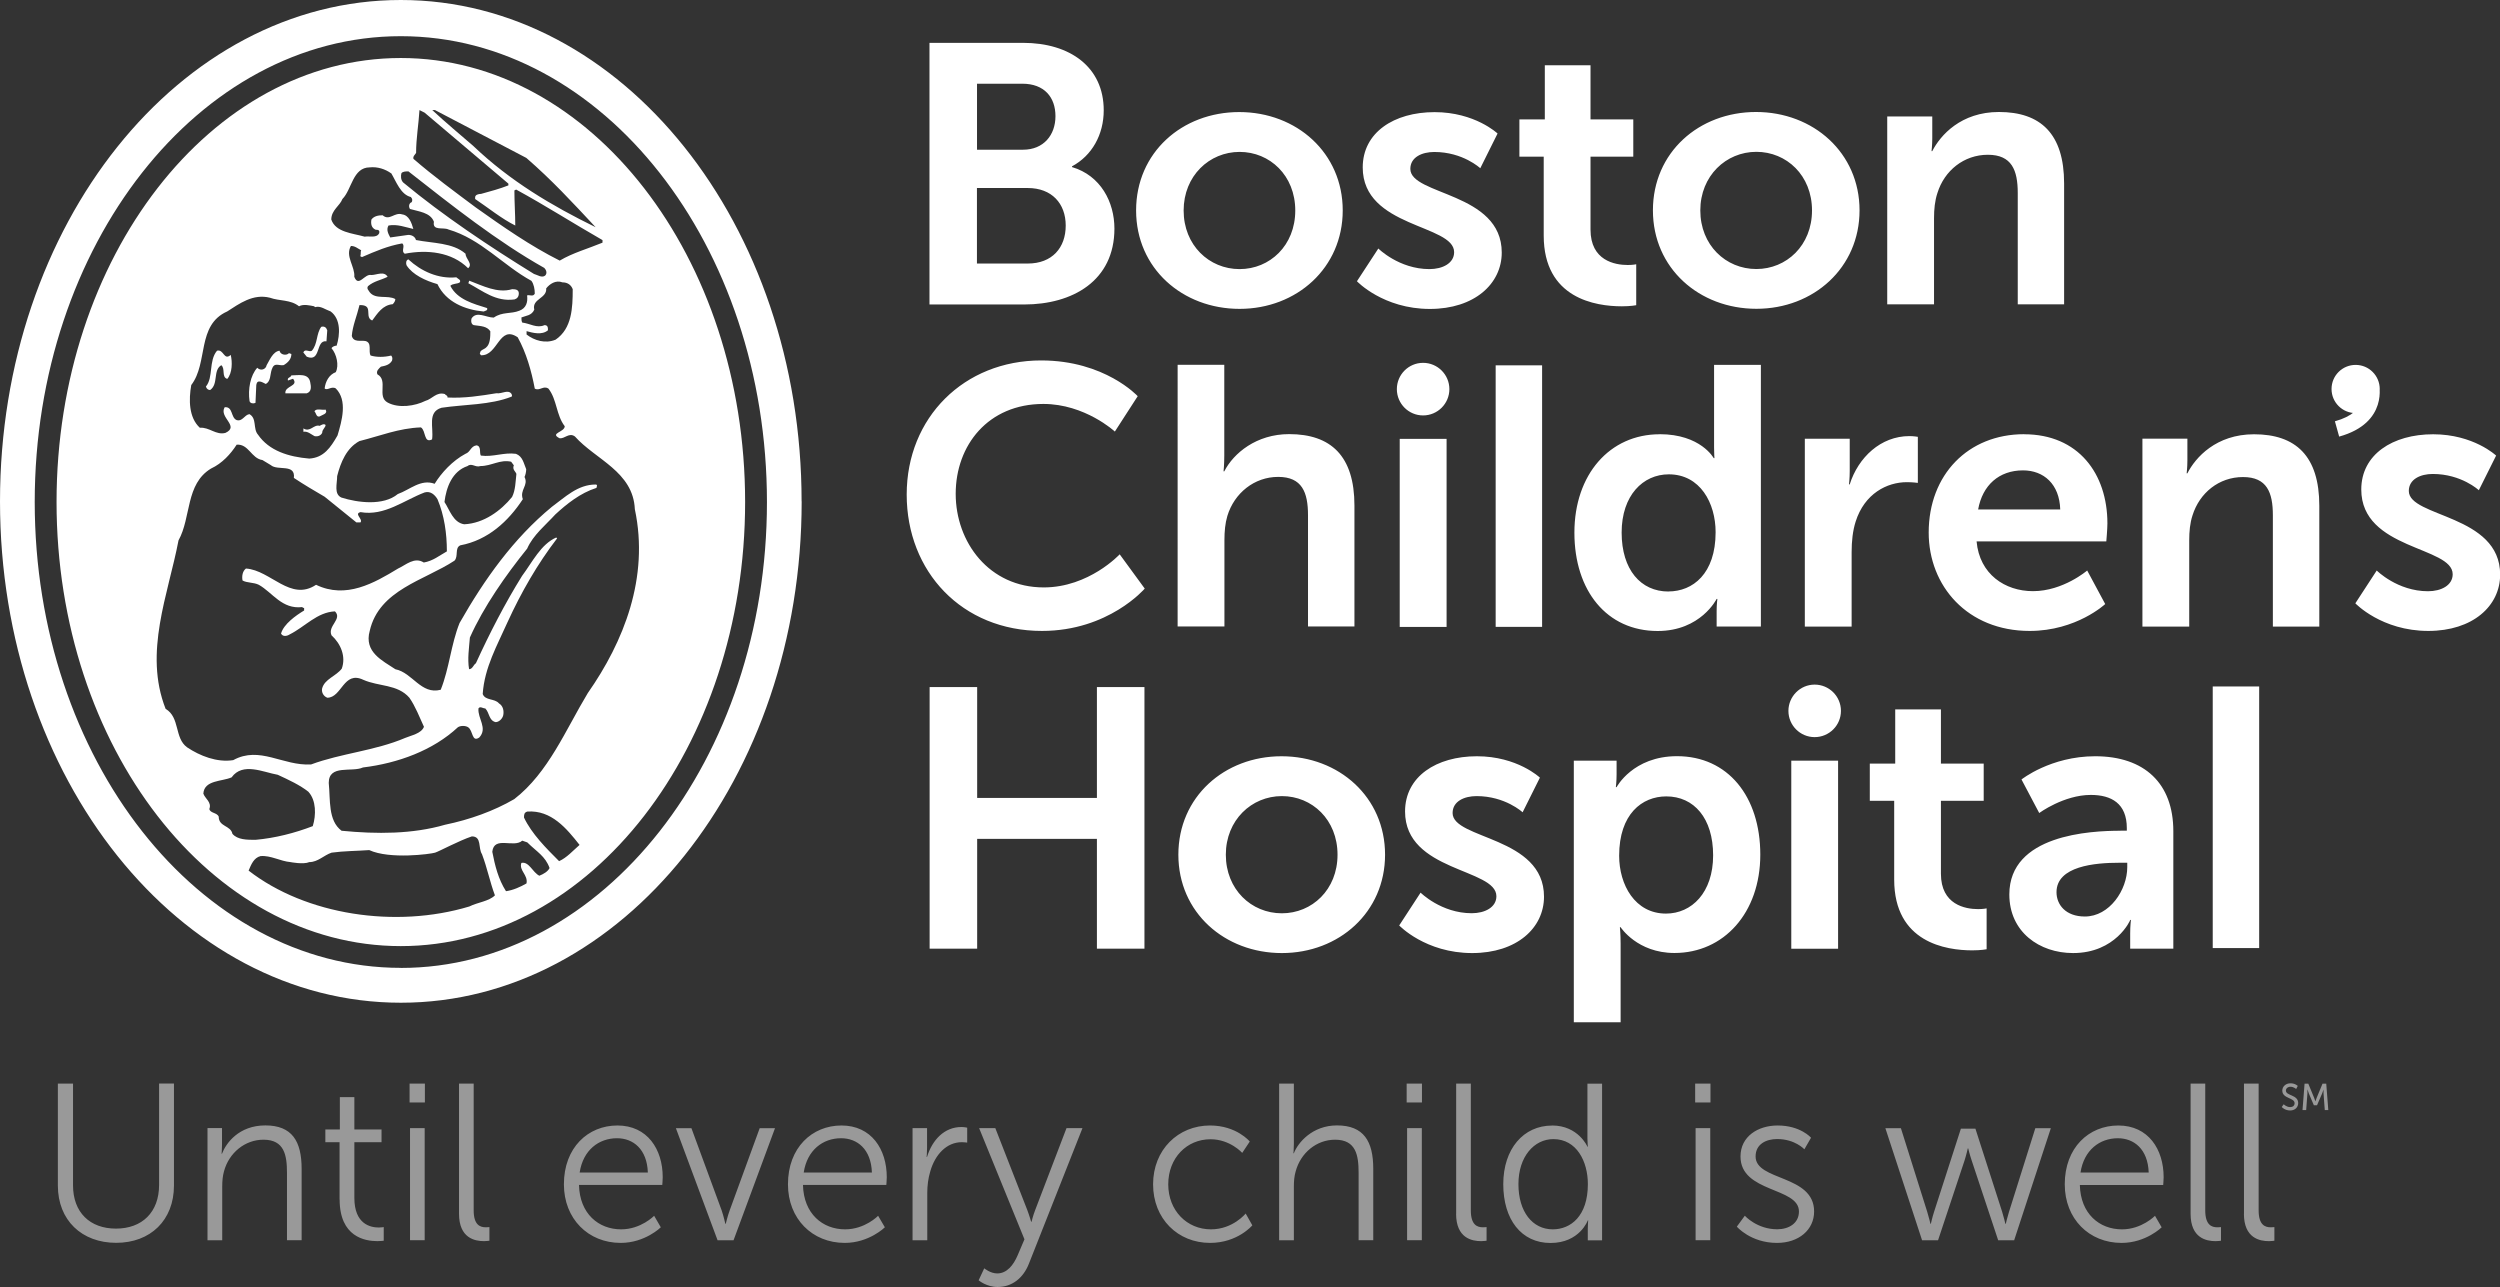 <?xml version="1.0" encoding="UTF-8"?><svg id="Layer_1" xmlns="http://www.w3.org/2000/svg" viewBox="0 0 341.32 175.71"><rect x="0" y="0" width="341.32" height="175.71" fill="#333333" stroke="none"/><defs><style>.cls-1,.cls-2{fill:#fff;}.cls-2{opacity:.5;}</style></defs><path class="cls-1" d="M109.45,68.45c0,37.8-24.5,68.45-54.72,68.45S0,106.25,0,68.45,24.49,0,54.72,0s54.72,30.65,54.72,68.45M54.72,7.92c25.92,0,47.01,27.2,47.01,60.62s-21.09,60.63-47.01,60.63S7.72,101.97,7.72,68.54,28.8,7.92,54.72,7.92m0,124.23c27.57,0,49.99-28.53,49.99-63.6S82.29,4.94,54.72,4.94,4.74,33.47,4.74,68.54s22.43,63.6,49.99,63.6m3.24-116.76l-.7-.35c-.12,1.99-.46,3.86-.46,5.84-.12,.23-.47,.47-.36,.82,2.69,2.33,5.72,4.55,8.53,6.65,3.62,2.57,7.47,5.26,11.44,7.24,1.75-1.05,3.86-1.63,5.84-2.45v-.35c-4.09-2.34-7.71-4.67-11.79-6.9l-.24,.12c0,1.63,.12,3.26,.12,4.79-1.87-.93-3.73-2.45-5.48-3.62v-.23c0-.35,.46-.47,.81-.47,1.28-.35,2.57-.7,3.73-1.16v-.24l-11.44-9.69Zm1.4-.35h-.35c1.87,1.75,3.73,3.27,5.6,4.9,5.02,4.79,10.74,8.17,16.7,11.09-3.27-3.5-5.96-6.42-9.46-9.46l-12.49-6.54Zm-5.96,8.64c-.82-.59-1.87-.93-2.92-.82-2.34,0-2.45,3.03-3.74,4.32-.35,.93-1.52,1.52-1.52,2.8,.59,1.76,2.92,1.87,4.55,2.34,.7-.11,1.64,.23,1.99-.47,.12-.47-.23-.47-.47-.47-.59-.24-.7-.81-.59-1.4,.35-.47,.94-.58,1.53-.58,.93,.82,1.63-.47,2.67-.12,.93,.12,1.29,1.17,1.52,1.99-1.05-.23-2.22-.7-3.39-.47-.35,.59,0,1.17,.24,1.63,.7-.11,1.63-.23,2.46-.35,.47,0,.93,.23,1.05,.7,2.34,.46,5.02,.35,6.77,1.87,0,.7,1.05,1.4,.35,1.98-2.22-2.22-5.6-2.57-8.64-1.98-.58-.35,.11-1.05-.36-1.41-1.98,.35-3.62,1.06-5.49,1.87l-.23-.12c.12-.35,0-.59,.12-.81-.47-.24-.82-.59-1.4-.59-.82,1.4,.58,2.81,.46,4.21,.59,1.51,1.4-.47,2.33-.24,.7,0,1.75-.59,2.22,.24-.93,.47-1.87,.58-2.68,1.28-.23,.36,.12,.59,.23,.82,.82,1.05,2.45,.35,3.5,.94,0,.23-.12,.46-.35,.7-1.39,.11-2.1,1.28-2.8,2.22-.7-.24-.46-1.05-.58-1.52-.11-.58-.82-.58-1.16-.58-.36,1.52-.94,2.8-1.05,4.21,.23,.93,1.28,.58,1.87,.7,.93,.24,.35,1.41,.7,1.98,.81,.24,1.86,.24,2.8,0,.12,.12,.24,.35,.12,.7-.35,.59-.93,.7-1.52,.82-.24,.23-.7,.59-.47,1.05,1.51,.82-.12,3.04,1.4,3.85,1.52,.82,3.74,.47,5.14-.23,.93-.24,1.51-1.28,2.68-.93,.12,.23,.35,.12,.35,.47,2.33,.12,4.55-.24,6.65-.58,.82,.11,1.63-.59,2.1,.11,0,.12,.12,.23,0,.35-2.92,1.16-6.42,1.05-9.57,1.52-1.98,.59-1.05,2.68-1.29,4.32-1.16,.58-.81-1.17-1.52-1.64-3.04,.11-5.6,1.17-8.4,1.87-1.76,.94-2.57,2.92-3.04,4.78,0,1.05-.47,2.45,.58,2.93,2.22,.7,5.72,1.16,7.7-.48,1.64-.58,3.15-2.1,5.03-1.4,.93-1.52,2.45-3.15,4.2-4.09,.7-.24,.7-1.04,1.52-1.16,.7,.12,.35,1.05,.59,1.4,1.64,.23,3.15-.47,4.79-.24,.93,.36,1.05,1.28,1.4,2.1,0,.36-.11,.82-.23,1.06,.59,1.16-.7,1.75-.23,3.03-1.99,3.04-4.78,5.6-8.53,6.3-.81,.35-.23,1.52-.81,2.1-4.09,2.69-10.28,3.97-11.56,9.57-.82,2.92,1.76,4.08,3.5,5.25,2.34,.47,3.5,3.51,6.19,2.8,1.17-2.92,1.4-6.19,2.57-9.11,3.38-5.95,7.36-11.55,12.61-15.87,1.76-1.28,3.51-3.04,5.96-3.04,.35,0,.12,.35,.12,.46-2.22,.7-4.09,2.22-5.61,3.62-1.28,1.41-3.04,2.81-3.85,4.67-2.92,3.62-5.95,7.94-7.82,12.14-.11,1.4-.35,2.92-.11,4.32,.47,0,.58-.58,.93-.81,1.87-4.09,3.97-8.17,6.3-11.92,1.4-1.87,2.56-4.32,4.67-5.25l.12,.12c-2.69,3.5-4.9,7.36-6.77,11.44-1.4,3.15-3.15,6.19-3.39,9.81,.35,.93,1.64,.58,2.22,1.28,.58,.35,.7,1.05,.58,1.63-.11,.47-.58,.93-1.04,.93-.94-.23-.82-1.28-1.41-1.87-.35,0-.7-.35-.93,0-.12,1.4,1.29,2.69,.11,3.97-1.04,.7-.82-.93-1.52-1.4-.35-.24-1.05-.24-1.4,0-3.39,3.16-8.18,4.91-12.96,5.49-1.52,.7-4.67-.46-4.67,2.11,.24,2.32-.12,5.13,1.75,6.53,4.79,.47,9.69,.47,14.13-.82,3.38-.7,6.65-1.87,9.45-3.5,4.67-3.62,7.01-9.46,10.04-14.48,4.9-7,8.41-15.76,6.42-25.1-.23-5.14-5.37-6.77-8.18-9.93-.81-.59-1.39,.35-2.1,.24-1.4-.7,.71-.82,.71-1.64-1.17-1.51-1.05-3.62-2.22-5.13-.7-.47-1.17,.35-1.87,0-.46-2.45-1.17-4.91-2.33-7.01-2.57-1.76-2.69,2.57-5.02,2.45,0-.11-.24-.11-.11-.35,0-.35,.58-.47,.81-.7,.58-.47,.58-1.52,.58-2.22-.46-.7-1.28-.7-2.1-.82-.46,0-.59-.47-.46-.94,.7-1.05,1.98-.11,3.03-.11,1.17-.82,2.34-.47,3.5-.94,.93-.35,1.17-1.16,1.05-2.09,.35-.12,.82,.23,1.05-.24,0-.59-.12-1.29-.46-1.75-3.86-2.1-6.89-5.72-11.33-7.01-.7-.35-2.22,.24-1.98-1.05-.47-1.28-2.1-1.4-3.27-1.75-.23-.35-.12-.82,.24-.93,.11-.23,.11-.46-.12-.7-1.4-.35-1.99-2.1-2.69-3.27m2.34-.23c-.35,0-.7,0-.93,.23-.11,.35-.11,.93,.23,1.28,5.49,4.55,11.79,8.75,17.86,12.49,.47,.12,1.05,.58,1.52,.23,.35-.35,.12-.82-.11-1.05-6.43-3.62-12.61-8.52-18.56-13.19m6.54,14.47c-2.45,.24-4.79-.82-6.54-2.45-.35,.11-.35,.58-.24,.82,.82,1.28,2.58,2.1,4.21,2.56,1.17,2.45,3.74,3.5,6.31,3.74,.24-.12,.59-.12,.47-.47-1.87-.58-4.08-1.17-5.02-3.04,.34-.34,.93-.23,1.28-.46,.24-.35-.23-.47-.46-.7m7.59,1.63c-1.98,.58-3.97-.47-5.83-1.17l-.12,.35c1.98,1.05,3.74,2.56,6.3,2.21,.35-.11,.59-.35,.59-.82s-.35-.58-.93-.58m8.29,0c-.22-.58-.7-.93-1.4-.93-.93-.35-1.75,.23-2.22,.82,.12,1.4-1.98,1.4-1.63,2.91-.35,.82-1.17,.82-1.75,1.06,0,.35,0,.46,.11,.7,1.05,.12,1.99,.82,3.04,.35,.47,0,.47,.35,.47,.7-.82,.7-2.1,.35-2.92,.12v.46c1.05,.82,2.57,1.29,3.97,.7,2.22-1.52,2.33-4.32,2.33-6.89m-37.36,2.34c-1.17-.94-2.68-.7-3.97-1.17-2.33-.59-4.19,.82-5.84,1.87-4.2,1.87-2.57,7.01-4.91,10.05-.35,1.98-.35,4.43,1.17,5.83,1.29-.11,2.22,1.05,3.5,.7,1.98-.93-.93-2.1-.11-3.5,1.16-.12,.81,1.4,1.63,1.75,.81,.24,1.05-.7,1.75-.81,1.05,.58,.46,1.99,1.17,2.8,1.52,2.22,4.2,3.03,7,3.27,1.99-.12,2.92-1.52,3.86-3.16,.59-1.98,1.4-4.78-.24-6.42-.58-.35-1.17,.35-1.52,0,.11-.93,.59-1.87,1.52-2.22,.47-.93,.12-2.45-.58-3.27,.12-.23,.47-.35,.7-.35,.47-1.52,.59-3.62-.82-4.67-.7-.24-1.4-.81-2.1-.59,0,0-.12,0-.12-.11-.58-.11-1.51-.35-2.1,0m3.85,3.27c-.11-.35-.35-.59-.81-.47-.7,.93-.47,2.34-1.29,3.27-.35,.23-.93-.35-1.16,.23l.47,.58c1.99,.82,1.17-2.33,2.69-2.1l.11-1.52m-13.19,3.38c-.93,.82-.93-.82-1.86-.58-1.17,1.4-.47,3.62-1.52,4.9,.11,.35,.35,.47,.58,.47,1.17-.82,.35-2.68,1.52-3.39,.58,.47,0,1.64,.82,1.87,.7-.81,.7-2.33,.47-3.27m7.94-.23c-.35,.35-1.16,.23-1.28-.35-.93,.12-1.4,1.4-1.76,1.98-.11,.59-.82,.82-1.28,.35-.94,1.05-1.29,2.92-1.05,4.56,.11,.35,.58,.35,.81,.23l.11-2.45c.12-.82,.83-.36,1.29-.13,.7-.34,.58-1.28,.82-1.98,.35-1.05,.93-.47,1.63-.59,.59-.35,1.05-.82,1.05-1.52l-.35-.12m2.92,3.97c-.23-1.28-1.63-.93-2.57-.93-.12,.35-.59,.24-.47,.7l.7-.24c.82,1.05-1.17,.94-1.05,1.99h2.92c.7-.24,.59-.94,.47-1.52m2.1,3.74c-.46,.12-1.28-.23-1.52,.24,.24,.23,.24,.82,.7,.7,.35-.23,1.17-.35,.82-.94m-.46,3.15c0-.46,.46-.7,.46-1.05-.23-.23-.58,0-.81,.12-.82-.24-1.28,.93-2.22,.35v.46c.58-.11,1.05,.35,1.51,.59,.47,.12,.94-.12,1.06-.47m-8.17,3.74c-1.52-.23-1.87-2.22-3.51-2.1-.82,1.28-1.99,2.56-3.5,3.26-3.5,2.11-2.69,6.66-4.44,9.81-1.4,7.35-4.79,15.3-1.76,23,1.99,1.17,1.17,3.97,2.93,5.25,1.75,1.17,4.09,2.1,6.3,1.75,3.62-1.99,6.77,.81,10.63,.59,4.08-1.52,8.75-1.87,12.84-3.62,.82-.35,2.21-.59,2.57-1.52-.59-1.28-1.17-2.8-1.99-3.97-1.63-1.87-4.2-1.51-6.3-2.45-2.69-1.28-2.92,2.45-4.91,2.45-.58-.23-.81-.82-.7-1.28,.35-1.28,1.87-1.64,2.68-2.69,.59-1.63-.11-3.38-1.4-4.55-.58-1.28,1.52-2.22,.47-3.27-2.45,.11-4.08,2.1-6.19,3.15-.35,.23-.93,.35-1.17-.12,.35-1.28,1.99-2.45,3.15-3.15v-.35c-.11,0-.23,0-.23-.12-2.8,.35-4.08-1.99-5.96-3.04-.7-.35-1.63-.24-2.22-.59-.11-.59,0-1.28,.47-1.63,3.38,.23,6.07,4.55,9.57,2.22,4.09,1.98,7.94-.24,11.2-2.22,1.05-.47,2.22-1.64,3.51-.82,1.28-.23,2.09-.93,3.15-1.52,0-2.45-.35-4.9-1.28-7.12-.35-.58-.93-1.16-1.75-.93-2.8,1.05-5.49,3.27-8.76,2.69-.93,.23,.36,.93,0,1.4h-.57l-4.33-3.5c-1.4-.82-2.8-1.64-4.2-2.57,.24-1.99-2.22-.93-3.15-1.75l-1.16-.7Zm33.97,.23c-1.52-.35-2.68,.59-4.2,.59-.7,.24-1.17-.47-1.76,0-2.1,.7-2.91,2.92-3.15,4.91,.7,1.04,1.17,2.8,2.69,3.04,2.69-.12,5.03-1.87,6.54-3.73,.47-.94,.47-2.1,.59-3.15-.12-.35-.59-.59-.35-1.17l-.35-.47Zm-27.67,45.07c-1.17-.93-2.69-1.63-4.2-2.33-1.99-.35-4.79-1.75-6.3,.35-1.29,.58-3.74,.35-3.86,2.22,.24,.7,1.17,1.17,.82,2.1,.11,.59,1.05,.47,1.28,1.05,0,1.4,1.63,1.17,1.87,2.34,.7,.82,1.99,.82,3.15,.82,2.69-.24,5.37-.93,7.82-1.87,.47-1.52,.47-3.51-.58-4.67m37.01,7.24c-1.75-2.22-3.85-4.79-7.13-4.56-.46,.12-.46,.47-.46,.82,1.05,2.22,3.04,4.2,4.79,5.95,1.05-.47,1.86-1.4,2.8-2.22m-13.31,1.29c-.58-.82,0-2.45-1.4-2.45-1.75,.58-4.43,2.03-5.02,2.22-.6,.19-6.19,.94-8.99-.35-1.64,.12-3.5,.12-5.14,.35-1.05,.35-1.87,1.29-3.04,1.29-.81,.35-2.57,0-2.57,0-1.4-.12-2.69-.94-4.09-.82-.93,.23-1.28,1.16-1.63,1.98,7.82,6.07,20.08,7.93,30.13,4.9,1.16-.58,2.68-.7,3.5-1.52-.7-1.87-1.05-3.74-1.76-5.6m5.49-1.87c-1.16,1.05-3.85-.7-4.09,1.52,.36,1.87,.82,3.74,1.87,5.38,.94-.12,1.99-.59,2.8-1.06,.24-1.16-1.05-1.75-.7-2.8,1.05-.23,1.52,1.28,2.45,1.75,.59-.23,1.17-.58,1.4-1.05-.58-1.63-1.75-2.22-3.04-3.5l-.7-.24Z"/><path class="cls-2" d="M7.91,147.94h2.06v13.9c0,3.68,2.3,5.9,5.86,5.9s5.89-2.22,5.89-5.97v-13.84h2.03v13.93c0,4.74-3.21,7.82-7.89,7.82s-7.96-3.07-7.96-7.82v-13.93Zm20.42,21.39h2.01v-7.34c0-.73,.06-1.43,.24-2.07,.68-2.53,2.86-4.32,5.39-4.32,2.86,0,3.21,2.13,3.21,4.53v9.19h2v-9.74c0-3.77-1.3-5.93-4.95-5.93s-5.39,2.46-5.92,3.86h-.06s.06-.55,.06-1.22v-2.28h-1.98v15.3Zm18.04-5.57c0,5.11,3.45,5.69,5.16,5.69,.53,0,.86-.06,.86-.06v-1.86s-.27,.06-.68,.06c-1.12,0-3.33-.45-3.33-4.04v-7.61h3.71v-1.74h-3.71v-4.41h-1.98v4.41h-1.98v1.74h1.94v7.82Zm9.61-9.74h2v15.3h-2v-15.3Zm-.06-6.08h2.09v2.58h-2.09v-2.58Zm6.75,17.77c0,3.35,2.18,3.74,3.42,3.74,.38,0,.73-.06,.73-.06v-1.86s-.24,.03-.5,.03c-.77,0-1.65-.31-1.65-2.31v-17.31h-2v17.77Zm16.47-5.63c.47-3.07,2.62-4.68,5.1-4.68,2.21,0,4.1,1.49,4.21,4.68h-9.31Zm5.16-6.42c-4.01,0-7.31,3.01-7.31,8.03,0,4.72,3.33,8,7.75,8,3.33,0,5.48-2.13,5.48-2.13l-.91-1.57s-1.8,1.85-4.51,1.85c-3.06,0-5.66-2.12-5.75-6.06h11.37s.06-.7,.06-1.06c0-3.81-2.09-7.06-6.19-7.06m13.68,15.67h2.18l5.66-15.3h-2.09l-4.1,11.23c-.29,.79-.53,1.82-.53,1.82h-.06s-.24-1.06-.5-1.82l-4.13-11.23h-2.12l5.69,15.3Zm11.76-9.25c.47-3.07,2.62-4.68,5.1-4.68,2.21,0,4.1,1.49,4.21,4.68h-9.31Zm5.16-6.42c-4.01,0-7.31,3.01-7.31,8.03,0,4.72,3.33,8,7.75,8,3.33,0,5.48-2.13,5.48-2.13l-.92-1.57s-1.79,1.85-4.51,1.85c-3.06,0-5.66-2.12-5.75-6.06h11.38s.06-.7,.06-1.06c0-3.81-2.09-7.06-6.19-7.06m9.72,15.67h2v-6.46c0-.97,.12-2,.42-2.98,.65-2.25,2.21-3.95,4.3-3.95,.38,0,.73,.06,.73,.06v-2.04s-.38-.09-.79-.09c-2.33,0-3.98,1.76-4.69,4.08h-.06s.06-.55,.06-1.22v-2.71h-1.98v15.3Zm9.02,5.47s1.06,.91,2.59,.91c1.98,0,3.51-1.24,4.27-3.19l7.31-18.5h-2.18l-4.27,11.17c-.3,.76-.5,1.61-.5,1.61h-.06s-.24-.85-.53-1.61l-4.36-11.17h-2.21l6.19,15.18-.92,2.16c-.59,1.4-1.5,2.5-2.8,2.5-.94,0-1.77-.7-1.77-.7l-.77,1.64Zm31.59-21.14c-4.36,0-7.78,3.31-7.78,8.03s3.39,8,7.78,8c3.77,0,5.77-2.4,5.77-2.4l-.91-1.61s-1.74,2.16-4.74,2.16c-3.27,0-5.83-2.55-5.83-6.15s2.53-6.15,5.77-6.15c2.68,0,4.33,1.86,4.33,1.86l1.03-1.55s-1.8-2.19-5.42-2.19m9.43,15.67h2.01v-7.34c0-.73,.06-1.43,.24-2.04,.68-2.56,2.86-4.35,5.39-4.35,2.86,0,3.21,2.13,3.21,4.53v9.19h2v-9.74c0-3.77-1.3-5.93-4.95-5.93-3.36,0-5.33,2.34-5.89,3.8h-.06s.06-.55,.06-1.24v-8.27h-2.01v21.39Zm17.47-15.31h2.01v15.3h-2.01v-15.3Zm-.06-6.08h2.09v2.58h-2.09v-2.58Zm6.75,17.77c0,3.35,2.18,3.74,3.42,3.74,.38,0,.74-.06,.74-.06v-1.86s-.24,.03-.5,.03c-.77,0-1.65-.31-1.65-2.31v-17.31h-2v17.77Zm13.2,2.13c-2.77,0-4.69-2.4-4.69-6.17s2.15-6.15,4.77-6.15c3.18,0,4.71,3.04,4.71,6.15,0,4.35-2.33,6.17-4.8,6.17m-.09-14.17c-3.89,0-6.66,3.17-6.66,8s2.47,8.03,6.45,8.03,5.09-3.08,5.09-3.08h.06s-.06,.43-.06,1.1v1.62h1.95v-21.39h-2v7.45c0,.63,.06,1.15,.06,1.15h-.06s-1.24-2.89-4.83-2.89m19.6,.36h2v15.3h-2v-15.3Zm-.06-6.08h2.09v2.58h-2.09v-2.58Zm5.69,19.53s1.89,2.22,5.48,2.22c2.98,0,5.07-1.79,5.07-4.29,0-5.05-7.99-4.14-7.99-7.51,0-1.7,1.45-2.38,2.95-2.38,2.44,0,3.71,1.4,3.71,1.4l.91-1.58s-1.44-1.67-4.56-1.67c-2.68,0-5.07,1.49-5.07,4.23,0,4.98,7.98,4.16,7.98,7.51,0,1.61-1.38,2.43-2.97,2.43-2.77,0-4.42-1.85-4.42-1.85l-1.09,1.49Zm25.29,1.86h2.18l3.62-10.9c.24-.75,.44-1.64,.44-1.64h.06s.21,.88,.47,1.64l3.62,10.9h2.18l5.01-15.3h-2.12l-3.59,11.41c-.24,.76-.44,1.64-.44,1.64h-.06s-.21-.92-.44-1.64l-3.65-11.35h-1.98l-3.66,11.35c-.24,.73-.44,1.64-.44,1.64h-.06s-.21-.92-.44-1.64l-3.59-11.41h-2.12l5.01,15.3Zm21.63-9.25c.47-3.07,2.62-4.68,5.1-4.68,2.21,0,4.1,1.49,4.21,4.68h-9.31Zm5.16-6.42c-4.01,0-7.31,3.01-7.31,8.03,0,4.72,3.33,8,7.75,8,3.33,0,5.48-2.13,5.48-2.13l-.91-1.57s-1.8,1.85-4.51,1.85c-3.07,0-5.66-2.12-5.75-6.06h11.38s.06-.7,.06-1.06c0-3.81-2.09-7.06-6.19-7.06m9.87,12.05c0,3.35,2.18,3.74,3.42,3.74,.38,0,.73-.06,.73-.06v-1.86s-.24,.03-.5,.03c-.77,0-1.65-.31-1.65-2.31v-17.31h-2v17.77Zm7.28,0c0,3.35,2.18,3.74,3.42,3.74,.38,0,.74-.06,.74-.06v-1.86s-.24,.03-.5,.03c-.77,0-1.65-.31-1.65-2.31v-17.31h-2v17.77Zm5.16-14.58s.41,.48,1.15,.48c.69,0,1.1-.46,1.1-1.01,0-1.17-1.68-.97-1.68-1.71,0-.28,.26-.52,.63-.52,.44,0,.77,.31,.77,.31l.22-.42s-.34-.36-.99-.36-1.12,.44-1.12,1c0,1.11,1.68,.94,1.68,1.72,0,.34-.27,.53-.6,.53-.52,0-.89-.39-.89-.39l-.27,.38Zm2.85,.42h.49l.17-2.27c.01-.22,0-.54,0-.54h.01s.11,.35,.18,.54l.69,1.62h.43l.7-1.62c.08-.2,.19-.53,.19-.53h0s0,.31,0,.53l.17,2.27h.48l-.28-3.6h-.51l-.8,1.94c-.08,.2-.17,.48-.17,.48h0s-.09-.28-.17-.48l-.8-1.94h-.51l-.28,3.6Z"/><path class="cls-1" d="M140.32,35.98c3.33,0,5.18-2.16,5.18-5.18s-1.91-5.13-5.18-5.13h-6.94v10.31h6.94Zm-.65-15.54c2.82,0,4.43-2.01,4.43-4.58s-1.51-4.43-4.52-4.43h-6.19v9.01h6.29Zm-12.78-14.59h12.78c6.44,0,11.02,3.32,11.02,9.21,0,3.33-1.61,6.19-4.33,7.65v.1c3.92,1.16,5.79,4.78,5.79,8.4,0,7.14-5.73,10.36-12.32,10.36h-12.93V5.85Zm42.35,30.89c4.13,0,7.6-3.22,7.6-8s-3.47-8-7.6-8-7.64,3.27-7.64,8,3.47,8,7.64,8m-.05-21.44c7.85,0,14.13,5.59,14.13,13.43s-6.28,13.44-14.08,13.44-14.13-5.53-14.13-13.44,6.28-13.43,14.08-13.43m18.98,18.62s2.82,2.82,6.99,2.82c1.81,0,3.37-.81,3.37-2.31,0-3.82-12.48-3.32-12.48-11.57,0-4.78,4.28-7.55,9.81-7.55s8.6,2.92,8.6,2.92l-2.36,4.74s-2.36-2.22-6.28-2.22c-1.66,0-3.27,.7-3.27,2.31,0,3.62,12.48,3.17,12.48,11.42,0,4.27-3.73,7.7-9.81,7.7-6.39,0-9.96-3.78-9.96-3.78l2.92-4.47Zm22.58-12.53h-3.31v-5.09h3.47v-7.39h6.24v7.39h5.84v5.09h-5.84v9.96c0,4.23,3.32,4.83,5.08,4.83,.7,0,1.16-.1,1.16-.1v5.59s-.75,.15-1.96,.15c-3.57,0-10.67-1.06-10.67-9.66v-10.77Zm29.04,15.34c4.12,0,7.6-3.22,7.6-8s-3.47-8-7.6-8-7.65,3.27-7.65,8,3.47,8,7.65,8m-.05-21.44c7.85,0,14.14,5.59,14.14,13.43s-6.28,13.44-14.08,13.44-14.13-5.53-14.13-13.44,6.28-13.43,14.08-13.43m17.93,.61h6.13v2.97c0,.95-.1,1.76-.1,1.76h.1c1.11-2.17,3.92-5.34,9.1-5.34,5.69,0,8.9,2.97,8.9,9.76v16.5h-6.33v-15.19c0-3.12-.81-5.23-4.08-5.23s-5.94,2.16-6.89,5.23c-.35,1.05-.46,2.22-.46,3.42v11.77h-6.39V15.91Zm-115.53,33.31c8.7,0,13.18,4.88,13.18,4.88l-3.12,4.83s-4.07-3.77-9.76-3.77c-7.54,0-11.97,5.64-11.97,12.27s4.58,12.78,12.02,12.78c6.19,0,10.37-4.52,10.37-4.52l3.42,4.68s-4.93,5.78-14.03,5.78c-10.92,0-18.47-8.09-18.47-18.62s7.85-18.31,18.36-18.31m18.61,.6h6.39v12.38c0,1.26-.1,2.16-.1,2.16h.1c1.26-2.47,4.38-5.08,8.86-5.08,5.69,0,8.91,2.97,8.91,9.76v16.5h-6.34v-15.19c0-3.12-.81-5.23-4.07-5.23s-5.99,2.21-6.94,5.33c-.3,1.01-.4,2.12-.4,3.32v11.77h-6.39V49.81Zm67.03,30.94c3.32,0,6.44-2.41,6.44-8.09,0-3.98-2.11-7.9-6.39-7.9-3.52,0-6.44,2.87-6.44,7.95s2.62,8.05,6.39,8.05m-1.21-21.48c5.63,0,7.39,3.27,7.39,3.27h.1s-.05-.65-.05-1.46v-11.27h6.39v35.72h-6.04v-2.12c0-.95,.1-1.65,.1-1.65h-.1s-2.16,4.38-8.05,4.38c-6.94,0-11.37-5.48-11.37-13.43s4.83-13.43,11.63-13.43m19.83,.61h6.13v4.42c0,.96-.1,1.81-.1,1.81h.1c1.16-3.67,4.23-6.59,8.15-6.59,.6,0,1.15,.1,1.15,.1v6.29s-.65-.1-1.5-.1c-2.71,0-5.78,1.56-6.99,5.38-.4,1.26-.55,2.67-.55,4.18v10.16h-6.39v-25.65Zm34.87,9.66c-.1-3.47-2.26-5.34-5.08-5.34-3.27,0-5.53,2.01-6.13,5.34h11.22Zm-4.93-10.27c7.4,0,11.37,5.38,11.37,12.17,0,.75-.15,2.46-.15,2.46h-17.71c.4,4.48,3.88,6.79,7.7,6.79,4.12,0,7.4-2.82,7.4-2.82l2.46,4.58s-3.92,3.67-10.31,3.67c-8.5,0-13.79-6.14-13.79-13.43,0-7.9,5.38-13.43,13.03-13.43m16.15,.61h6.14v2.97c0,.95-.1,1.76-.1,1.76h.1c1.1-2.16,3.92-5.33,9.1-5.33,5.69,0,8.91,2.96,8.91,9.76v16.5h-6.34v-15.19c0-3.12-.8-5.23-4.08-5.23s-5.93,2.16-6.89,5.23c-.35,1.05-.45,2.22-.45,3.42v11.77h-6.39v-25.65Zm32,18.01s2.82,2.82,6.99,2.82c1.81,0,3.37-.81,3.37-2.32,0-3.82-12.48-3.32-12.48-11.57,0-4.78,4.28-7.54,9.81-7.54s8.6,2.91,8.6,2.91l-2.36,4.73s-2.37-2.22-6.29-2.22c-1.67,0-3.27,.71-3.27,2.32,0,3.62,12.47,3.17,12.47,11.42,0,4.27-3.72,7.69-9.81,7.69-6.39,0-9.96-3.77-9.96-3.77l2.92-4.48Zm-197.58,15.9h6.49v15.14h16.35v-15.14h6.49v35.72h-6.49v-14.99h-16.35v14.99h-6.49v-35.72Zm48.09,30.89c4.12,0,7.6-3.22,7.6-8s-3.47-8-7.6-8-7.65,3.27-7.65,8,3.47,8,7.65,8m-.05-21.44c7.85,0,14.14,5.58,14.14,13.44s-6.29,13.43-14.09,13.43-14.13-5.53-14.13-13.43,6.29-13.44,14.08-13.44m18.98,18.61s2.82,2.82,6.99,2.82c1.81,0,3.37-.81,3.37-2.32,0-3.82-12.47-3.32-12.47-11.57,0-4.78,4.28-7.54,9.81-7.54s8.6,2.92,8.6,2.92l-2.36,4.73s-2.36-2.21-6.29-2.21c-1.66,0-3.27,.7-3.27,2.31,0,3.62,12.48,3.17,12.48,11.42,0,4.28-3.72,7.7-9.81,7.7-6.39,0-9.96-3.77-9.96-3.77l2.92-4.48Zm33.51,2.87c3.52,0,6.44-2.87,6.44-7.95s-2.62-8.05-6.39-8.05c-3.32,0-6.44,2.41-6.44,8.1,0,3.97,2.16,7.9,6.39,7.9m-12.58-20.88h5.84v1.86c0,.96-.1,1.76-.1,1.76h.1s2.22-4.23,8.25-4.23c6.94,0,11.37,5.49,11.37,13.44s-4.98,13.43-11.72,13.43c-5.08,0-7.35-3.52-7.35-3.52h-.1s.1,.91,.1,2.22v10.76h-6.39v-35.72Zm43.73,5.48h-3.32v-5.08h3.47v-7.4h6.24v7.4h5.84v5.08h-5.84v9.96c0,4.23,3.32,4.83,5.08,4.83,.7,0,1.16-.1,1.16-.1v5.58s-.75,.15-1.96,.15c-3.57,0-10.66-1.06-10.66-9.66v-10.76Zm26.04,15.8c3.37,0,5.79-3.62,5.79-6.74v-.6h-1.11c-3.27,0-8.55,.45-8.55,4.02,0,1.71,1.26,3.32,3.87,3.32m4.88-11.72h.85v-.35c0-3.37-2.11-4.53-4.92-4.53-3.68,0-7.04,2.47-7.04,2.47l-2.42-4.58s3.97-3.17,10.06-3.17c6.74,0,10.67,3.72,10.67,10.22v16.05h-5.89v-2.11c0-1.01,.1-1.81,.1-1.81h-.1c.05,0-1.96,4.52-7.8,4.52-4.58,0-8.7-2.87-8.7-8,0-8.15,11.02-8.7,15.19-8.7m-85.32-63.54h6.34v35.71h-6.34V49.86Zm97.9,43.84h6.34v35.72h-6.34v-35.72Zm22.8-40.61c0,1.81-1.47,3.29-3.29,3.29s-3.29-1.47-3.29-3.29,1.47-3.29,3.29-3.29,3.29,1.48,3.29,3.29m-5.54,6.5l-.58-2.09c4.76-1.32,3.95-4.49,3.91-4.63l2.09-.57c.01,.05,1.39,5.4-5.42,7.29m-128.26,.31h6.4v25.68h-6.4v-25.68Zm6.78-6.79c0,1.98-1.61,3.59-3.59,3.59s-3.58-1.61-3.58-3.59,1.6-3.59,3.58-3.59,3.59,1.61,3.59,3.59m46.68,50.72h6.39v25.68h-6.39v-25.68Zm6.78-6.79c0,1.98-1.61,3.58-3.59,3.58s-3.58-1.61-3.58-3.58,1.6-3.59,3.58-3.59,3.59,1.6,3.59,3.59"/></svg>